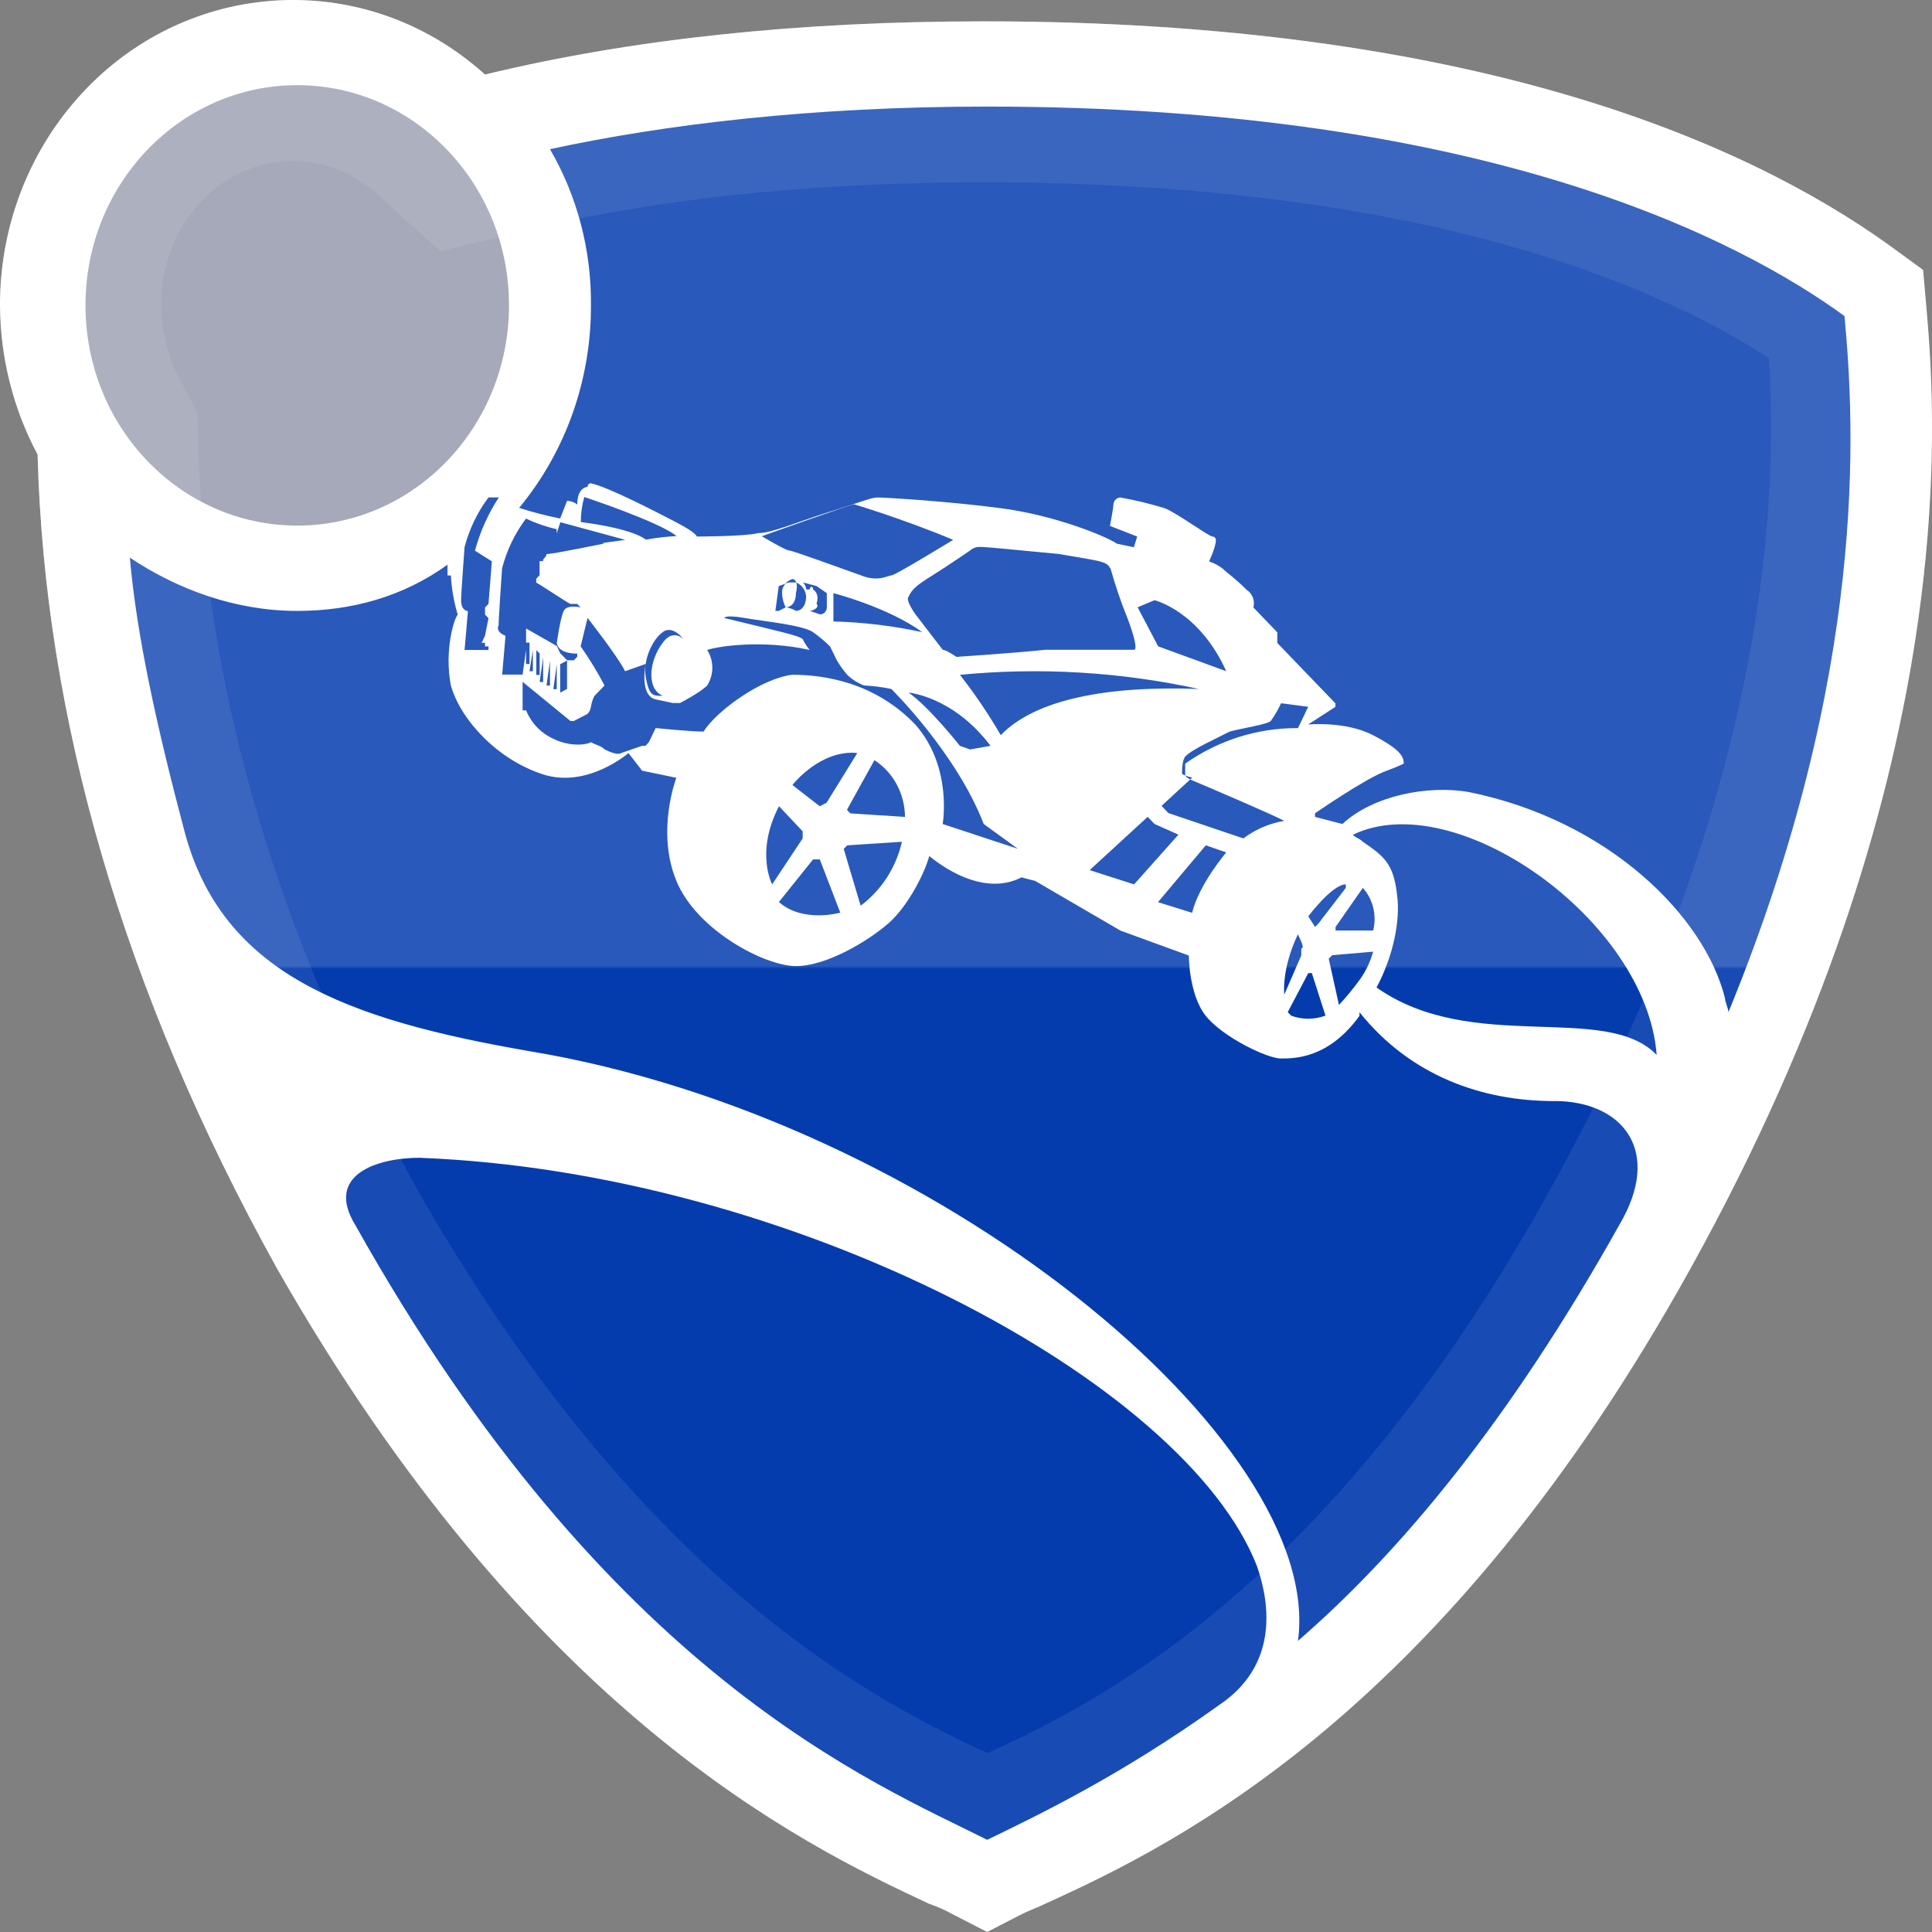 <svg width="24" height="24" viewBox="0 0 24 24" fill="none" xmlns="http://www.w3.org/2000/svg">
<rect x="0" y="0" width="24" height="24" fill="#808080" stroke="none"/>
<path d="M23.932 3.838L23.889 3.353L23.465 3.044C21.683 1.765 18.288 0.265 12.221 0.265C9.929 0.265 7.85 0.483 6.025 0.926C4.507 -0.444 2.208 -0.274 0.891 1.304C0.314 1.995 -0.002 2.879 1.0413e-05 3.794C0.004 4.443 0.164 5.08 0.467 5.647C0.552 8.912 1.527 12.31 3.437 15.751C6.578 21.266 9.929 22.899 11.541 23.649C11.643 23.685 11.743 23.729 11.838 23.781L12.263 24L12.687 23.781C12.772 23.737 12.897 23.693 12.984 23.649C14.639 22.899 17.949 21.266 21.004 15.751C24.356 9.705 24.059 5.294 23.932 3.838Z" fill="white"/>
<path d="M11.287 8.604C11.287 8.604 11.838 8.648 12.305 9.265L12.051 9.31L11.924 9.265C11.924 9.265 11.541 8.78 11.287 8.604ZM10.438 11.337L10.184 10.676H10.1L9.676 11.205C9.973 11.47 10.44 11.337 10.44 11.337H10.438ZM14.342 7.456L14.132 7.544L14.387 8.029L15.233 8.338C14.894 7.588 14.342 7.456 14.342 7.456ZM11.924 8.382C12.11 8.62 12.28 8.871 12.432 9.132C12.857 8.691 13.747 8.515 14.894 8.559C13.918 8.346 12.917 8.287 11.924 8.383V8.382ZM10.353 7.72C10.724 7.73 11.094 7.774 11.457 7.853C11.033 7.544 10.353 7.368 10.353 7.368V7.72ZM14.257 10.147L13.536 10.809L14.088 10.986L14.639 10.368L14.342 10.236L14.257 10.147ZM9.463 6.661C9.463 6.661 9.76 6.838 9.802 6.838C9.844 6.838 10.438 7.057 10.695 7.147C10.906 7.235 11.035 7.147 11.077 7.147C11.119 7.147 11.841 6.706 11.841 6.706C11.205 6.441 10.611 6.265 10.611 6.265C10.566 6.265 9.463 6.662 9.463 6.661ZM13.79 7.059C13.748 6.97 13.663 6.97 13.154 6.882C12.687 6.838 12.263 6.794 12.178 6.794C12.132 6.792 12.087 6.807 12.051 6.838C12.051 6.838 11.796 7.015 11.584 7.147C11.372 7.279 11.329 7.323 11.287 7.412C11.244 7.456 11.372 7.631 11.372 7.631L11.711 8.072C11.754 8.072 11.881 8.16 11.881 8.16C11.881 8.16 12.56 8.116 12.985 8.072H14.089C14.131 8.072 14.089 7.895 14.004 7.675C13.922 7.473 13.853 7.267 13.794 7.057L13.79 7.059ZM9.76 7.544C9.804 7.55 9.848 7.565 9.887 7.588C9.971 7.588 10.014 7.5 10.014 7.412C10.01 7.332 9.96 7.262 9.887 7.235H9.802L9.674 7.28L9.632 7.589H9.674L9.76 7.544C9.725 7.477 9.711 7.401 9.717 7.326C9.735 7.262 9.783 7.212 9.844 7.193C9.844 7.193 9.929 7.193 9.887 7.37C9.887 7.546 9.76 7.546 9.76 7.546V7.544ZM16.93 11.029L16.591 11.515V11.559H17.058C17.105 11.372 17.057 11.172 16.93 11.03V11.029ZM8.444 8.733H8.359L8.149 8.689C7.938 8.645 8.021 8.248 8.021 8.248L7.765 8.338C7.68 8.162 7.299 7.676 7.299 7.676L7.213 8.029C7.322 8.184 7.421 8.347 7.51 8.515L7.383 8.647C7.362 8.689 7.348 8.733 7.341 8.779C7.336 8.813 7.322 8.844 7.299 8.868L7.129 8.956H7.086L6.492 8.47V8.824H6.535C6.6 8.982 6.721 9.109 6.874 9.177C7.044 9.265 7.256 9.265 7.341 9.22C7.426 9.265 7.468 9.265 7.51 9.309C7.68 9.397 7.721 9.353 7.721 9.353L7.975 9.265H8.018L8.06 9.22L8.145 9.044C8.145 9.044 8.569 9.088 8.739 9.088C8.908 8.824 9.46 8.427 9.843 8.382C10.225 8.382 10.862 8.47 11.37 9C11.837 9.529 11.71 10.236 11.71 10.236L12.644 10.544L12.22 10.236C11.88 9.353 11.073 8.559 11.073 8.559C10.961 8.535 10.848 8.521 10.734 8.515C10.656 8.486 10.585 8.441 10.524 8.382C10.477 8.327 10.435 8.268 10.397 8.206L10.311 8.03C10.245 7.965 10.175 7.906 10.1 7.853C9.973 7.765 9.506 7.721 9.252 7.677C8.997 7.633 8.997 7.677 8.997 7.677C9.719 7.853 9.93 7.896 9.973 7.942C9.996 7.989 10.025 8.034 10.058 8.074C9.464 7.942 8.912 8.03 8.785 8.074C8.87 8.208 8.87 8.381 8.785 8.515C8.7 8.603 8.446 8.734 8.446 8.734L8.444 8.733ZM16.506 11.91L16.633 12.484C16.724 12.386 16.809 12.283 16.888 12.175C16.965 12.069 17.022 11.949 17.058 11.822L16.549 11.866L16.506 11.91ZM6.28 7.895L6.238 8.38H6.492L6.535 8.071V8.248H6.578V7.983H6.535V7.807L6.917 8.025L6.959 8.114L7.044 8.202H7.129L7.171 8.158V8.119C6.917 8.119 6.917 7.987 6.917 7.987C6.917 7.987 6.959 7.678 7.002 7.59C7.045 7.502 7.212 7.546 7.212 7.546L7.17 7.502H7.085C7 7.457 6.745 7.283 6.661 7.237V7.19L6.703 7.146V6.971H6.745C6.745 6.928 6.788 6.928 6.788 6.883C6.873 6.883 7.509 6.751 7.509 6.751L6.915 6.619V6.574C6.784 6.544 6.656 6.5 6.534 6.442C6.396 6.626 6.295 6.836 6.237 7.06C6.237 7.06 6.194 7.678 6.194 7.766C6.151 7.854 6.279 7.898 6.279 7.898L6.28 7.895ZM16.252 11.383L16.336 11.515L16.379 11.471L16.718 11.03V10.986C16.549 10.986 16.252 11.383 16.252 11.383ZM15.233 10.589L14.979 10.501L14.385 11.207L14.809 11.339C14.894 10.986 15.233 10.589 15.233 10.589ZM16.124 11.604C15.914 12.045 15.954 12.354 15.954 12.354L16.165 11.869V11.782C16.207 11.782 16.165 11.694 16.123 11.606L16.124 11.604ZM15.914 8.736C15.878 8.813 15.836 8.886 15.787 8.955C15.744 8.999 15.447 9.043 15.277 9.087C15.108 9.176 14.811 9.306 14.726 9.396C14.684 9.44 14.684 9.572 14.684 9.615C14.724 9.636 14.767 9.651 14.811 9.659L14.429 10.011L14.514 10.1L15.445 10.415C15.597 10.302 15.771 10.227 15.954 10.197C15.785 10.109 15.061 9.8 14.851 9.711C14.851 9.711 14.723 9.668 14.723 9.623V9.486C15.136 9.195 15.625 9.041 16.124 9.045L16.251 8.78L15.914 8.736ZM16.466 12.617L16.296 12.088H16.252L15.997 12.573L16.039 12.617C16.176 12.668 16.326 12.668 16.463 12.617H16.466ZM10.059 7.588L10.186 7.632C10.232 7.633 10.27 7.595 10.271 7.548C10.271 7.546 10.271 7.545 10.271 7.544V7.368L10.143 7.28L9.974 7.235C9.998 7.258 10.013 7.29 10.016 7.323H10.059C10.059 7.279 10.101 7.279 10.101 7.323C10.101 7.323 10.186 7.368 10.143 7.5C10.186 7.544 10.101 7.588 10.059 7.588ZM9.677 10.015C9.379 10.588 9.592 10.986 9.592 10.986L9.971 10.415V10.327L9.677 10.015ZM6.918 6.618L7.428 6.75C7.47 6.75 7.767 6.706 7.767 6.706L6.961 6.487L6.918 6.618ZM7.215 6.485C7.894 6.573 8.022 6.704 8.022 6.704C8.148 6.681 8.276 6.666 8.404 6.659C8.193 6.483 7.258 6.174 7.258 6.174C7.23 6.274 7.215 6.378 7.215 6.483V6.485ZM8.234 7.852C8.107 7.94 7.979 8.205 8.024 8.426C8.068 8.646 8.108 8.644 8.234 8.644C8.024 8.556 8.064 8.203 8.234 7.983C8.361 7.806 8.488 7.938 8.488 7.938C8.488 7.938 8.361 7.762 8.234 7.85V7.852ZM5.221 14.382C4.67 14.382 4.033 14.6 4.415 15.22C7.553 20.825 10.863 22.149 12.263 22.855C12.899 22.546 13.918 22.06 15.148 21.178C15.869 20.693 15.785 19.942 15.615 19.457C14.724 17.161 9.844 14.56 5.219 14.383L5.221 14.382ZM22.913 3.926C21.64 3 18.5 1.324 12.263 1.324C10.099 1.324 8.274 1.542 6.832 1.853C7.172 2.438 7.348 3.11 7.341 3.794C7.344 4.716 7.028 5.61 6.449 6.309C6.617 6.363 6.787 6.407 6.959 6.441L7.044 6.222C7.089 6.222 7.134 6.238 7.171 6.267C7.171 6.048 7.299 6.048 7.299 6.048C7.298 6.024 7.316 6.004 7.339 6.004C7.34 6.004 7.34 6.004 7.341 6.004C7.551 6.048 8.147 6.356 8.402 6.489C8.656 6.622 8.656 6.665 8.656 6.665C8.656 6.665 9.25 6.665 9.42 6.622C9.59 6.622 9.887 6.489 10.311 6.356C10.735 6.224 10.82 6.18 10.905 6.18C10.99 6.18 11.754 6.224 12.432 6.313C13.111 6.401 13.747 6.665 13.875 6.754L14.085 6.798L14.127 6.665L13.788 6.533C13.788 6.533 13.831 6.314 13.831 6.268C13.834 6.221 13.87 6.183 13.916 6.18C14.102 6.213 14.286 6.257 14.467 6.313C14.594 6.356 15.019 6.665 15.061 6.665C15.084 6.665 15.103 6.683 15.104 6.707C15.104 6.708 15.104 6.709 15.104 6.71C15.104 6.798 15.019 6.974 15.019 6.974C15.08 6.994 15.137 7.024 15.188 7.063C15.231 7.107 15.358 7.195 15.486 7.327C15.558 7.373 15.592 7.462 15.57 7.546L15.867 7.855V7.987L16.589 8.737V8.781L16.25 9C16.25 9 16.716 8.956 17.055 9.132C17.395 9.309 17.438 9.398 17.438 9.486C17.369 9.519 17.299 9.548 17.227 9.574C16.973 9.662 16.336 10.103 16.336 10.103V10.148L16.676 10.236C17.058 9.882 17.737 9.75 18.246 9.839C19.985 10.191 21.174 11.383 21.428 12.398C21.428 12.442 21.471 12.53 21.471 12.574C23.21 8.339 23.041 5.294 22.913 3.926ZM16.803 10.368C16.846 10.413 16.888 10.413 16.93 10.457C17.185 10.633 17.312 10.721 17.355 11.118C17.397 11.427 17.312 11.869 17.1 12.267C18.288 13.105 19.943 12.443 20.58 13.105C20.452 11.428 18.076 9.752 16.803 10.371V10.368ZM7.044 8.206L6.959 8.251V8.604L7.044 8.559V8.206ZM19.307 13.678C18.416 13.678 17.524 13.369 16.888 12.574V12.619C16.506 13.149 16.082 13.149 15.912 13.149C15.742 13.149 15.191 12.884 14.979 12.62C14.767 12.355 14.768 11.87 14.768 11.87L13.92 11.561L12.859 10.943L12.689 10.899C12.35 11.075 11.926 10.943 11.543 10.634C11.501 10.811 11.289 11.252 11.034 11.472C10.78 11.693 10.268 12.001 9.887 12.001C9.505 12.001 8.656 11.56 8.402 10.942C8.147 10.324 8.402 9.662 8.402 9.662L7.977 9.574L7.807 9.355C7.807 9.355 7.299 9.797 6.747 9.62C6.194 9.443 5.728 8.958 5.601 8.517C5.516 8.076 5.643 7.679 5.686 7.635C5.638 7.477 5.61 7.314 5.601 7.149H5.559V7.015C5.007 7.412 4.371 7.589 3.691 7.589C2.928 7.589 2.207 7.324 1.613 6.927C1.697 7.897 1.952 9.044 2.291 10.324C2.758 12.089 4.285 12.662 6.577 13.058C11.624 13.896 16.461 17.911 16.124 20.383C17.397 19.28 18.753 17.65 20.113 15.221C20.664 14.295 20.155 13.677 19.307 13.677V13.678ZM5.813 7.589L5.771 8.074H6.068V8.03H6.025V7.985H5.983L6.025 7.897L6.068 7.679L6.025 7.635V7.546L6.068 7.502L6.11 6.973L5.9 6.841C5.964 6.605 6.064 6.381 6.197 6.179H6.068C5.931 6.362 5.83 6.572 5.771 6.796C5.771 6.796 5.728 7.37 5.728 7.458C5.728 7.591 5.813 7.591 5.813 7.591V7.589ZM10.481 10.545L10.691 11.251C10.949 11.059 11.131 10.777 11.204 10.457L10.525 10.501L10.481 10.545ZM10.863 9.442L10.521 10.06L10.563 10.104L11.242 10.148C11.24 9.86 11.096 9.593 10.861 9.442H10.863ZM6.619 8.075L6.578 8.338H6.62L6.619 8.075ZM9.844 9.752L10.184 10.016L10.268 9.972L10.65 9.354C10.184 9.31 9.844 9.752 9.844 9.752ZM6.704 8.119L6.662 8.075V8.384H6.704V8.119ZM6.832 8.207L6.789 8.516H6.832V8.207ZM6.916 8.252L6.874 8.561H6.916V8.252ZM6.747 8.163L6.704 8.472H6.747V8.163Z" fill="#043CAE"/>
<path d="M3.692 6.529C5.145 6.529 6.323 5.304 6.323 3.793C6.323 2.283 5.145 1.058 3.692 1.058C2.239 1.058 1.062 2.283 1.062 3.793C1.062 5.304 2.239 6.529 3.692 6.529Z" fill="#979AAE"/>
<path d="M23.932 3.838L23.889 3.353L23.465 3.044C21.683 1.765 18.288 0.265 12.221 0.265C9.929 0.265 7.85 0.483 6.025 0.926C4.507 -0.444 2.208 -0.274 0.891 1.304C0.314 1.995 -0.002 2.879 1.0413e-05 3.794C0.004 4.443 0.164 5.08 0.467 5.647C0.552 8.912 1.527 12.31 3.437 15.751C6.578 21.266 9.929 22.899 11.541 23.649C11.643 23.685 11.743 23.729 11.838 23.781L12.263 24L12.687 23.781C12.772 23.737 12.897 23.693 12.984 23.649C14.639 22.899 17.949 21.266 21.004 15.751C24.356 9.705 24.059 5.294 23.932 3.838Z" fill="url(#paint0_linear_8630_98821)" fill-opacity="0.15"/>
<path d="M5.355 1.669L5.747 2.023L6.261 1.898C7.993 1.478 9.99 1.265 12.221 1.265C18.115 1.265 21.295 2.719 22.879 3.854C22.88 3.855 22.881 3.856 22.882 3.856L22.933 3.894L22.936 3.925C23.052 5.257 23.354 9.45 20.129 15.266L20.129 15.267C17.207 20.541 14.093 22.049 12.571 22.738L12.55 22.748L12.531 22.758C12.531 22.758 12.526 22.76 12.513 22.766C12.497 22.773 12.479 22.78 12.45 22.792C12.425 22.803 12.39 22.817 12.355 22.833C12.329 22.844 12.298 22.858 12.264 22.875C12.154 22.818 12.04 22.768 11.924 22.724C10.416 22.022 7.288 20.49 4.309 15.261C2.466 11.94 1.546 8.7 1.467 5.621L1.46 5.385L1.349 5.177C1.124 4.754 1.003 4.278 1 3.79C0.999 3.107 1.236 2.452 1.658 1.945L1.658 1.945C2.616 0.798 4.262 0.683 5.355 1.669Z" stroke="white" stroke-opacity="0.08" stroke-width="2"/>
<defs>
<linearGradient id="paint0_linear_8630_98821" x1="11.983" y1="12" x2="11.983" y2="12.034" gradientUnits="userSpaceOnUse">
<stop stop-color="white"/>
<stop offset="1" stop-color="white" stop-opacity="0.01"/>
<stop offset="1" stop-color="white" stop-opacity="0.01"/>
</linearGradient>
</defs>
</svg>
